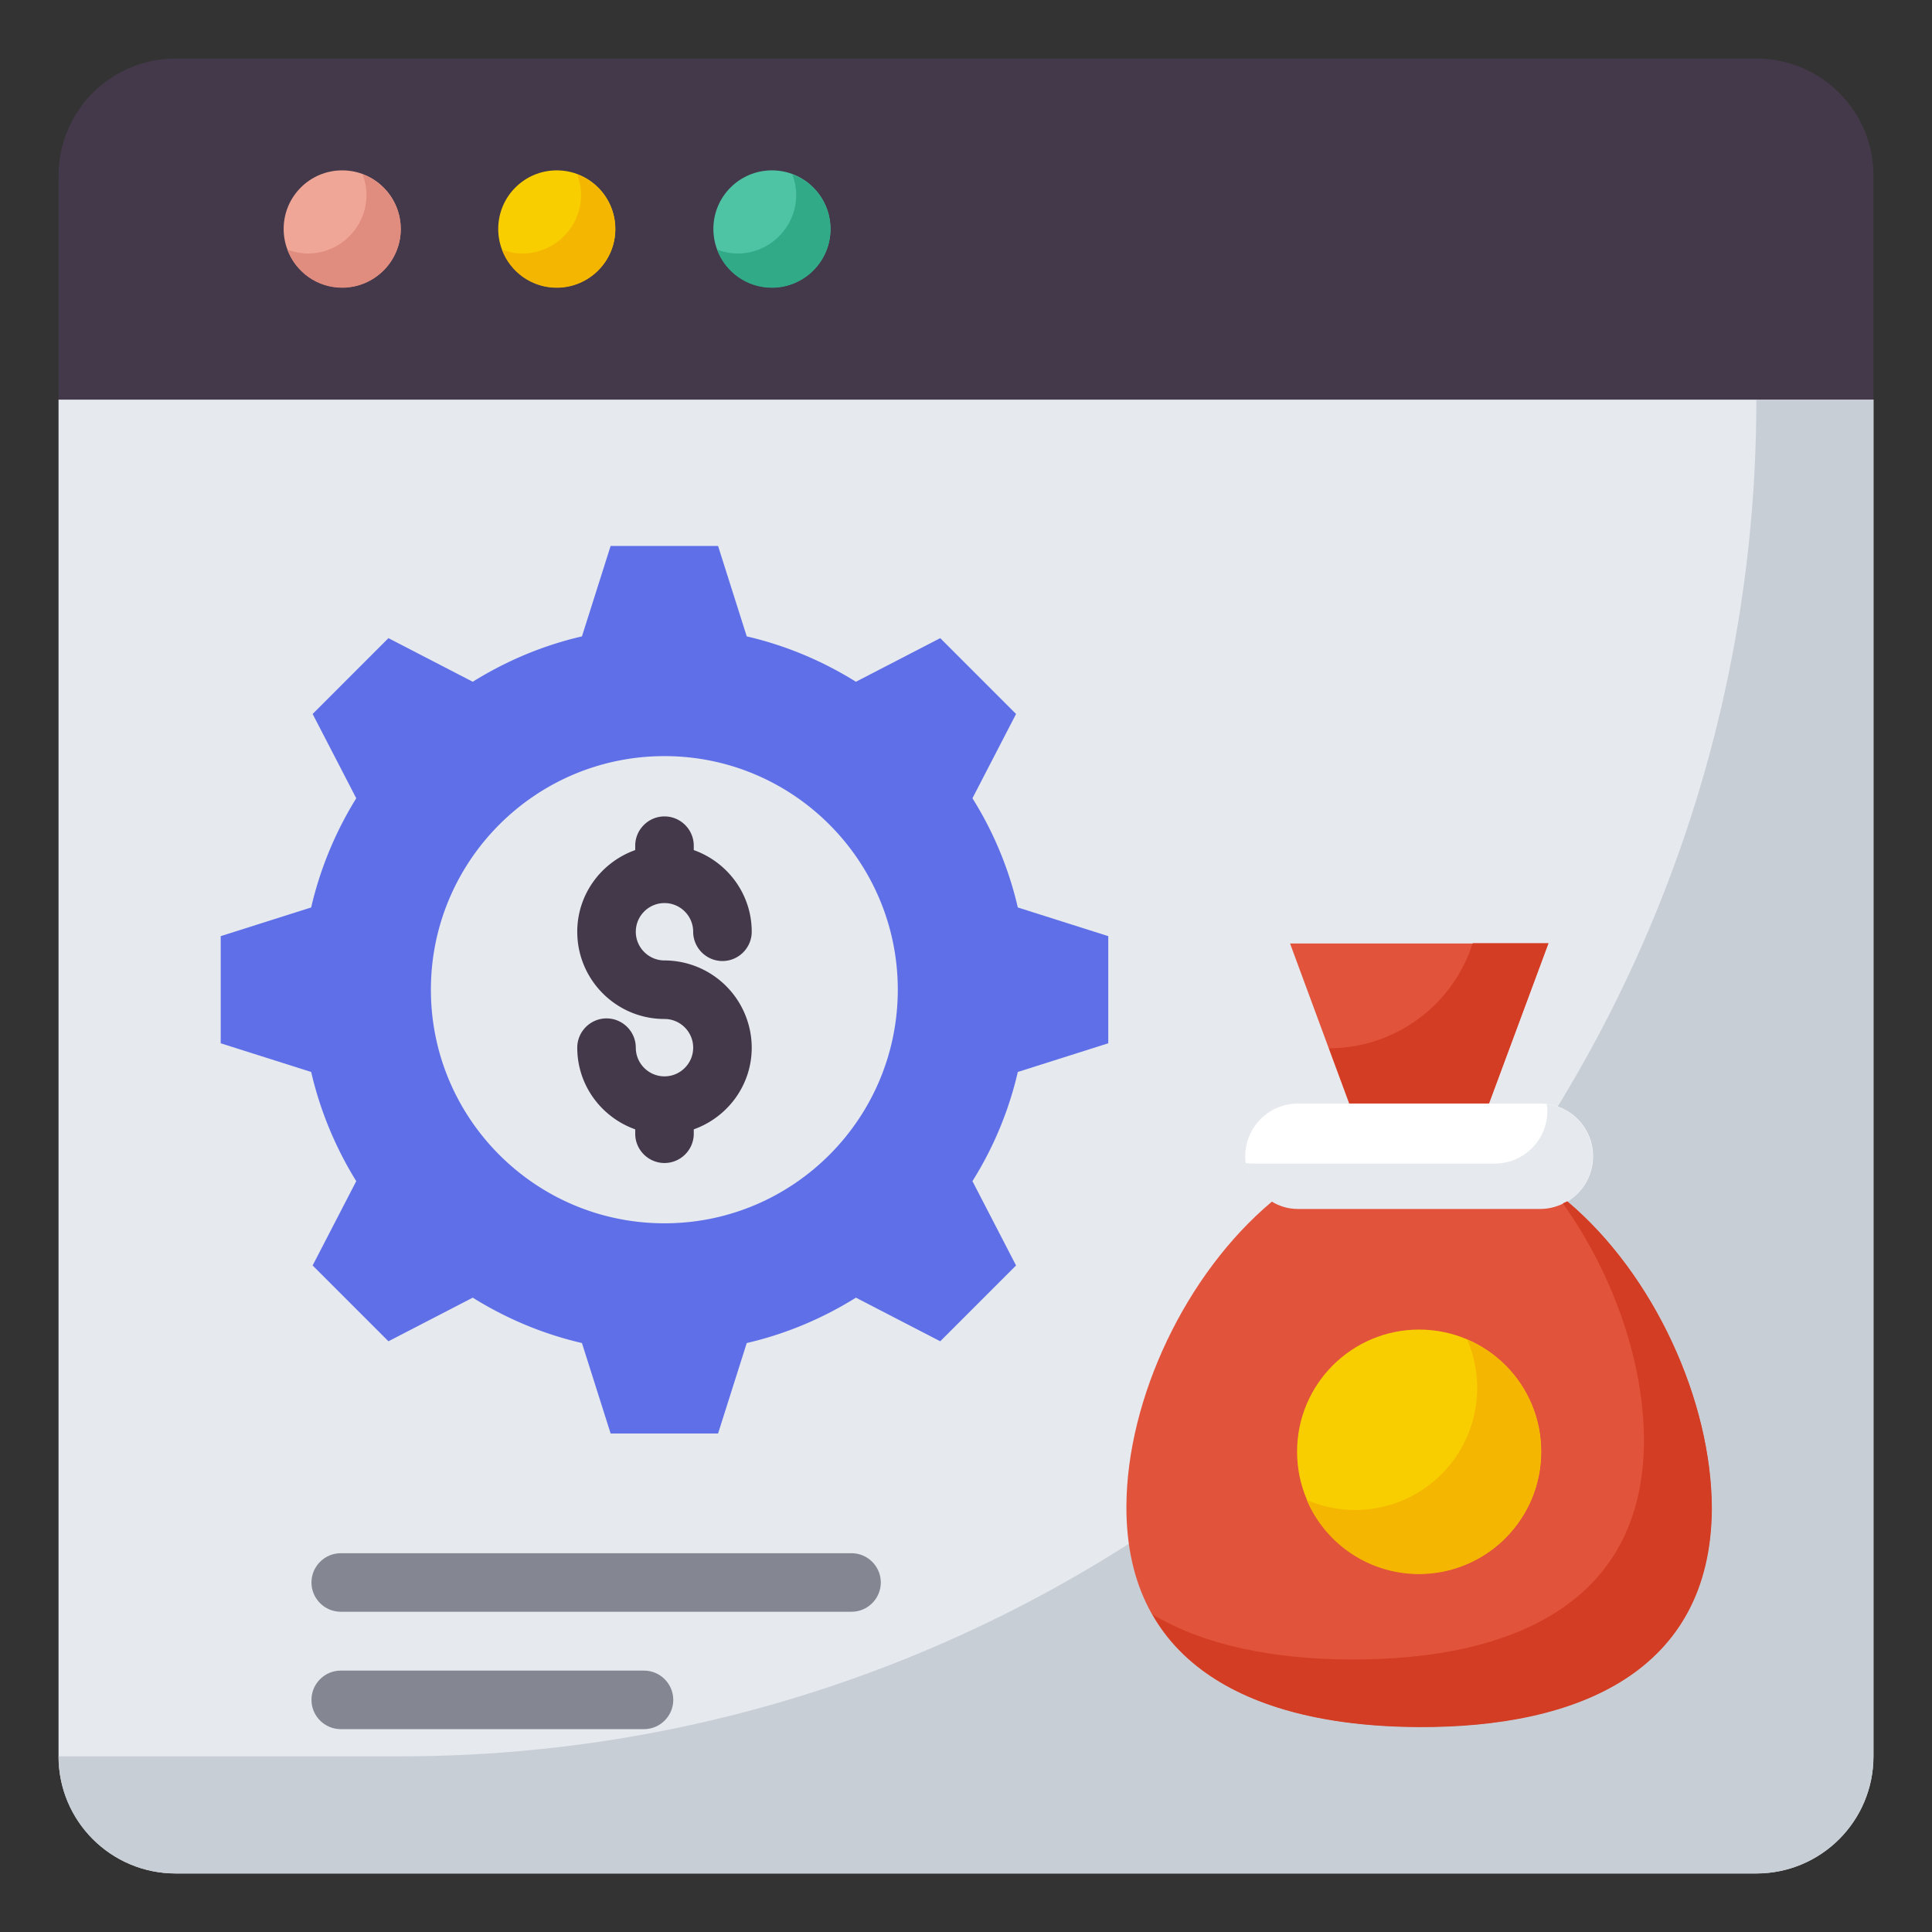 <svg xmlns="http://www.w3.org/2000/svg" version="1.1" xmlns:xlink="http://www.w3.org/1999/xlink" width="512" height="512" x="0" y="0" viewBox="0 0 66 66" style="enable-background:new 0 0 512 512" xml:space="preserve"><rect x="0" y="0" width="66" height="66" fill="#333333" stroke="none"/><g><path fill="#E6E9EE" d="M2 13.65V60c0 2.21 1.79 4 4 4h54c2.21 0 4-1.79 4-4V13.65z" opacity="1" data-original="#e6e9ee"></path><path fill="#C8CED6" d="M60 13.65C60 39.24 39.24 60 13.65 60H2c0 2.21 1.79 4 4 4h54c2.21 0 4-1.79 4-4V13.65z" opacity="1" data-original="#c8ced6"></path><path fill="#44394A" d="M64 6c0-2.21-1.79-4-4-4H6C3.79 2 2 3.79 2 6v7.65h62z" opacity="1" data-original="#44394a"></path><circle cx="11.69" cy="7.82" r="2" fill="#F0A696" opacity="1" data-original="#f0a696"></circle><circle cx="19.02" cy="7.82" r="2" fill="#F8CE01" opacity="1" data-original="#f8ce01"></circle><circle cx="26.37" cy="7.82" r="2" fill="#4EC4A5" opacity="1" data-original="#4ec4a5"></circle><path fill="#5F6FE7" d="M34.77 31c-.31-1.34-.84-2.6-1.55-3.73l1.49-2.88-2.59-2.59-2.88 1.49c-1.14-.71-2.39-1.24-3.73-1.55l-.98-3.09h-3.67l-.98 3.09c-1.34.31-2.59.84-3.73 1.55l-2.88-1.49-2.59 2.59 1.49 2.88c-.7 1.13-1.23 2.39-1.54 3.73l-3.09.98v3.66l3.09.98c.31 1.34.84 2.6 1.54 3.73l-1.49 2.88 2.59 2.59 2.88-1.49c1.14.71 2.39 1.24 3.73 1.55l.98 3.09h3.67l.98-3.09c1.34-.31 2.59-.84 3.73-1.55l2.88 1.49 2.59-2.59-1.49-2.88a12.17 12.17 0 0 0 1.55-3.73l3.09-.98v-3.66zM22.7 41.79c-4.41 0-7.98-3.58-7.98-7.98s3.57-7.98 7.98-7.98c4.4 0 7.97 3.58 7.97 7.98s-3.57 7.98-7.97 7.98z" opacity="1" data-original="#5f6fe7"></path><path fill="#44394A" d="M22.7 32.81c-.54 0-.98-.44-.98-.98s.44-.98.98-.98.98.44.98.98c0 .55.45 1 1 1s1-.45 1-1c0-1.29-.83-2.38-1.98-2.79v-.15c0-.55-.45-1-1-1s-1 .45-1 1v.15c-1.15.41-1.98 1.5-1.98 2.79 0 1.64 1.33 2.98 2.98 2.98.54 0 .98.44.98.98s-.44.98-.98.98-.98-.44-.98-.98c0-.55-.45-1-1-1s-1 .45-1 1c0 1.29.83 2.38 1.98 2.79v.15c0 .55.45 1 1 1s1-.45 1-1v-.15c1.15-.41 1.98-1.5 1.98-2.79a2.987 2.987 0 0 0-2.98-2.98z" opacity="1" data-original="#44394a"></path><path fill="#848792" d="M29.09 55.06H11.64c-.55 0-1-.45-1-1s.45-1 1-1h17.45c.55 0 1 .45 1 1s-.45 1-1 1zM22 59.07H11.64c-.55 0-1-.45-1-1s.45-1 1-1H22c.55 0 1 .45 1 1s-.45 1-1 1z" opacity="1" data-original="#848792"></path><path fill="#FFFFFF" d="M52.62 37.7h-8.28a1.799 1.799 0 1 0 0 3.6h8.28a1.799 1.799 0 1 0 0-3.6z" opacity="1" data-original="#ffffff"></path><path fill="#E6E9EE" d="M52.84 37.72c.01.07.02.15.02.23 0 1-.81 1.8-1.8 1.8h-8.28c-.08 0-.15-.01-.23-.02.11.89.86 1.58 1.78 1.58h8.28c1 0 1.8-.81 1.8-1.8a1.78 1.78 0 0 0-1.57-1.79z" opacity="1" data-original="#e6e9ee"></path><path fill="#E1533B" d="M50.86 37.7h-4.77l-2.02-5.47h8.82z" opacity="1" data-original="#e1533b"></path><path fill="#D33D24" d="m50.31 32.23-.08.22a5.156 5.156 0 0 1-4.83 3.36l.7 1.88h4.77l2.03-5.47h-2.59z" opacity="1" data-original="#d33d24"></path><path fill="#E1533B" d="M53.54 41.04c-.27.16-.58.26-.92.26h-8.28c-.33 0-.63-.09-.89-.25-2.95 2.47-4.95 6.73-4.97 10.39-.03 5.52 4.43 7.52 9.95 7.55s10-1.92 10.04-7.44c.01-3.68-1.97-8.02-4.93-10.51z" opacity="1" data-original="#e1533b"></path><path fill="#D33D24" d="M53.54 41.04c-.05.03-.1.04-.15.07 1.72 2.41 2.78 5.44 2.77 8.14-.03 5.52-4.52 7.47-10.04 7.44-2.61-.01-4.98-.48-6.75-1.54 1.56 2.74 5.03 3.83 9.07 3.85 5.52.03 10-1.92 10.04-7.44 0-3.69-1.98-8.03-4.94-10.52z" opacity="1" data-original="#d33d24"></path><circle cx="48.48" cy="49.59" r="4.17" fill="#F8CE01" opacity="1" data-original="#f8ce01"></circle><path fill="#F4B601" d="M50.12 45.76a4.167 4.167 0 0 1-5.48 5.48 4.167 4.167 0 0 0 8-1.64 4.133 4.133 0 0 0-2.52-3.84z" opacity="1" data-original="#f4b601"></path><path fill="#E08C7E" d="M12.39 5.96c.08.22.13.45.13.7 0 1.1-.9 2-2 2-.25 0-.48-.05-.7-.13.28.76 1.01 1.3 1.87 1.3 1.1 0 2-.9 2-2 0-.86-.54-1.59-1.3-1.87z" opacity="1" data-original="#e08c7e"></path><path fill="#F4B601" d="M19.72 5.96c.08.22.13.45.13.7 0 1.1-.9 2-2 2-.25 0-.48-.05-.7-.13.28.76 1.01 1.3 1.87 1.3 1.1 0 2-.9 2-2 0-.86-.54-1.59-1.3-1.87z" opacity="1" data-original="#f4b601"></path><path fill="#30AA87" d="M27.07 5.96c.08.22.13.45.13.7 0 1.1-.9 2-2 2-.25 0-.48-.05-.7-.13.28.76 1.01 1.3 1.87 1.3 1.1 0 2-.9 2-2 0-.86-.54-1.59-1.3-1.87z" opacity="1" data-original="#30aa87"></path></g></svg>